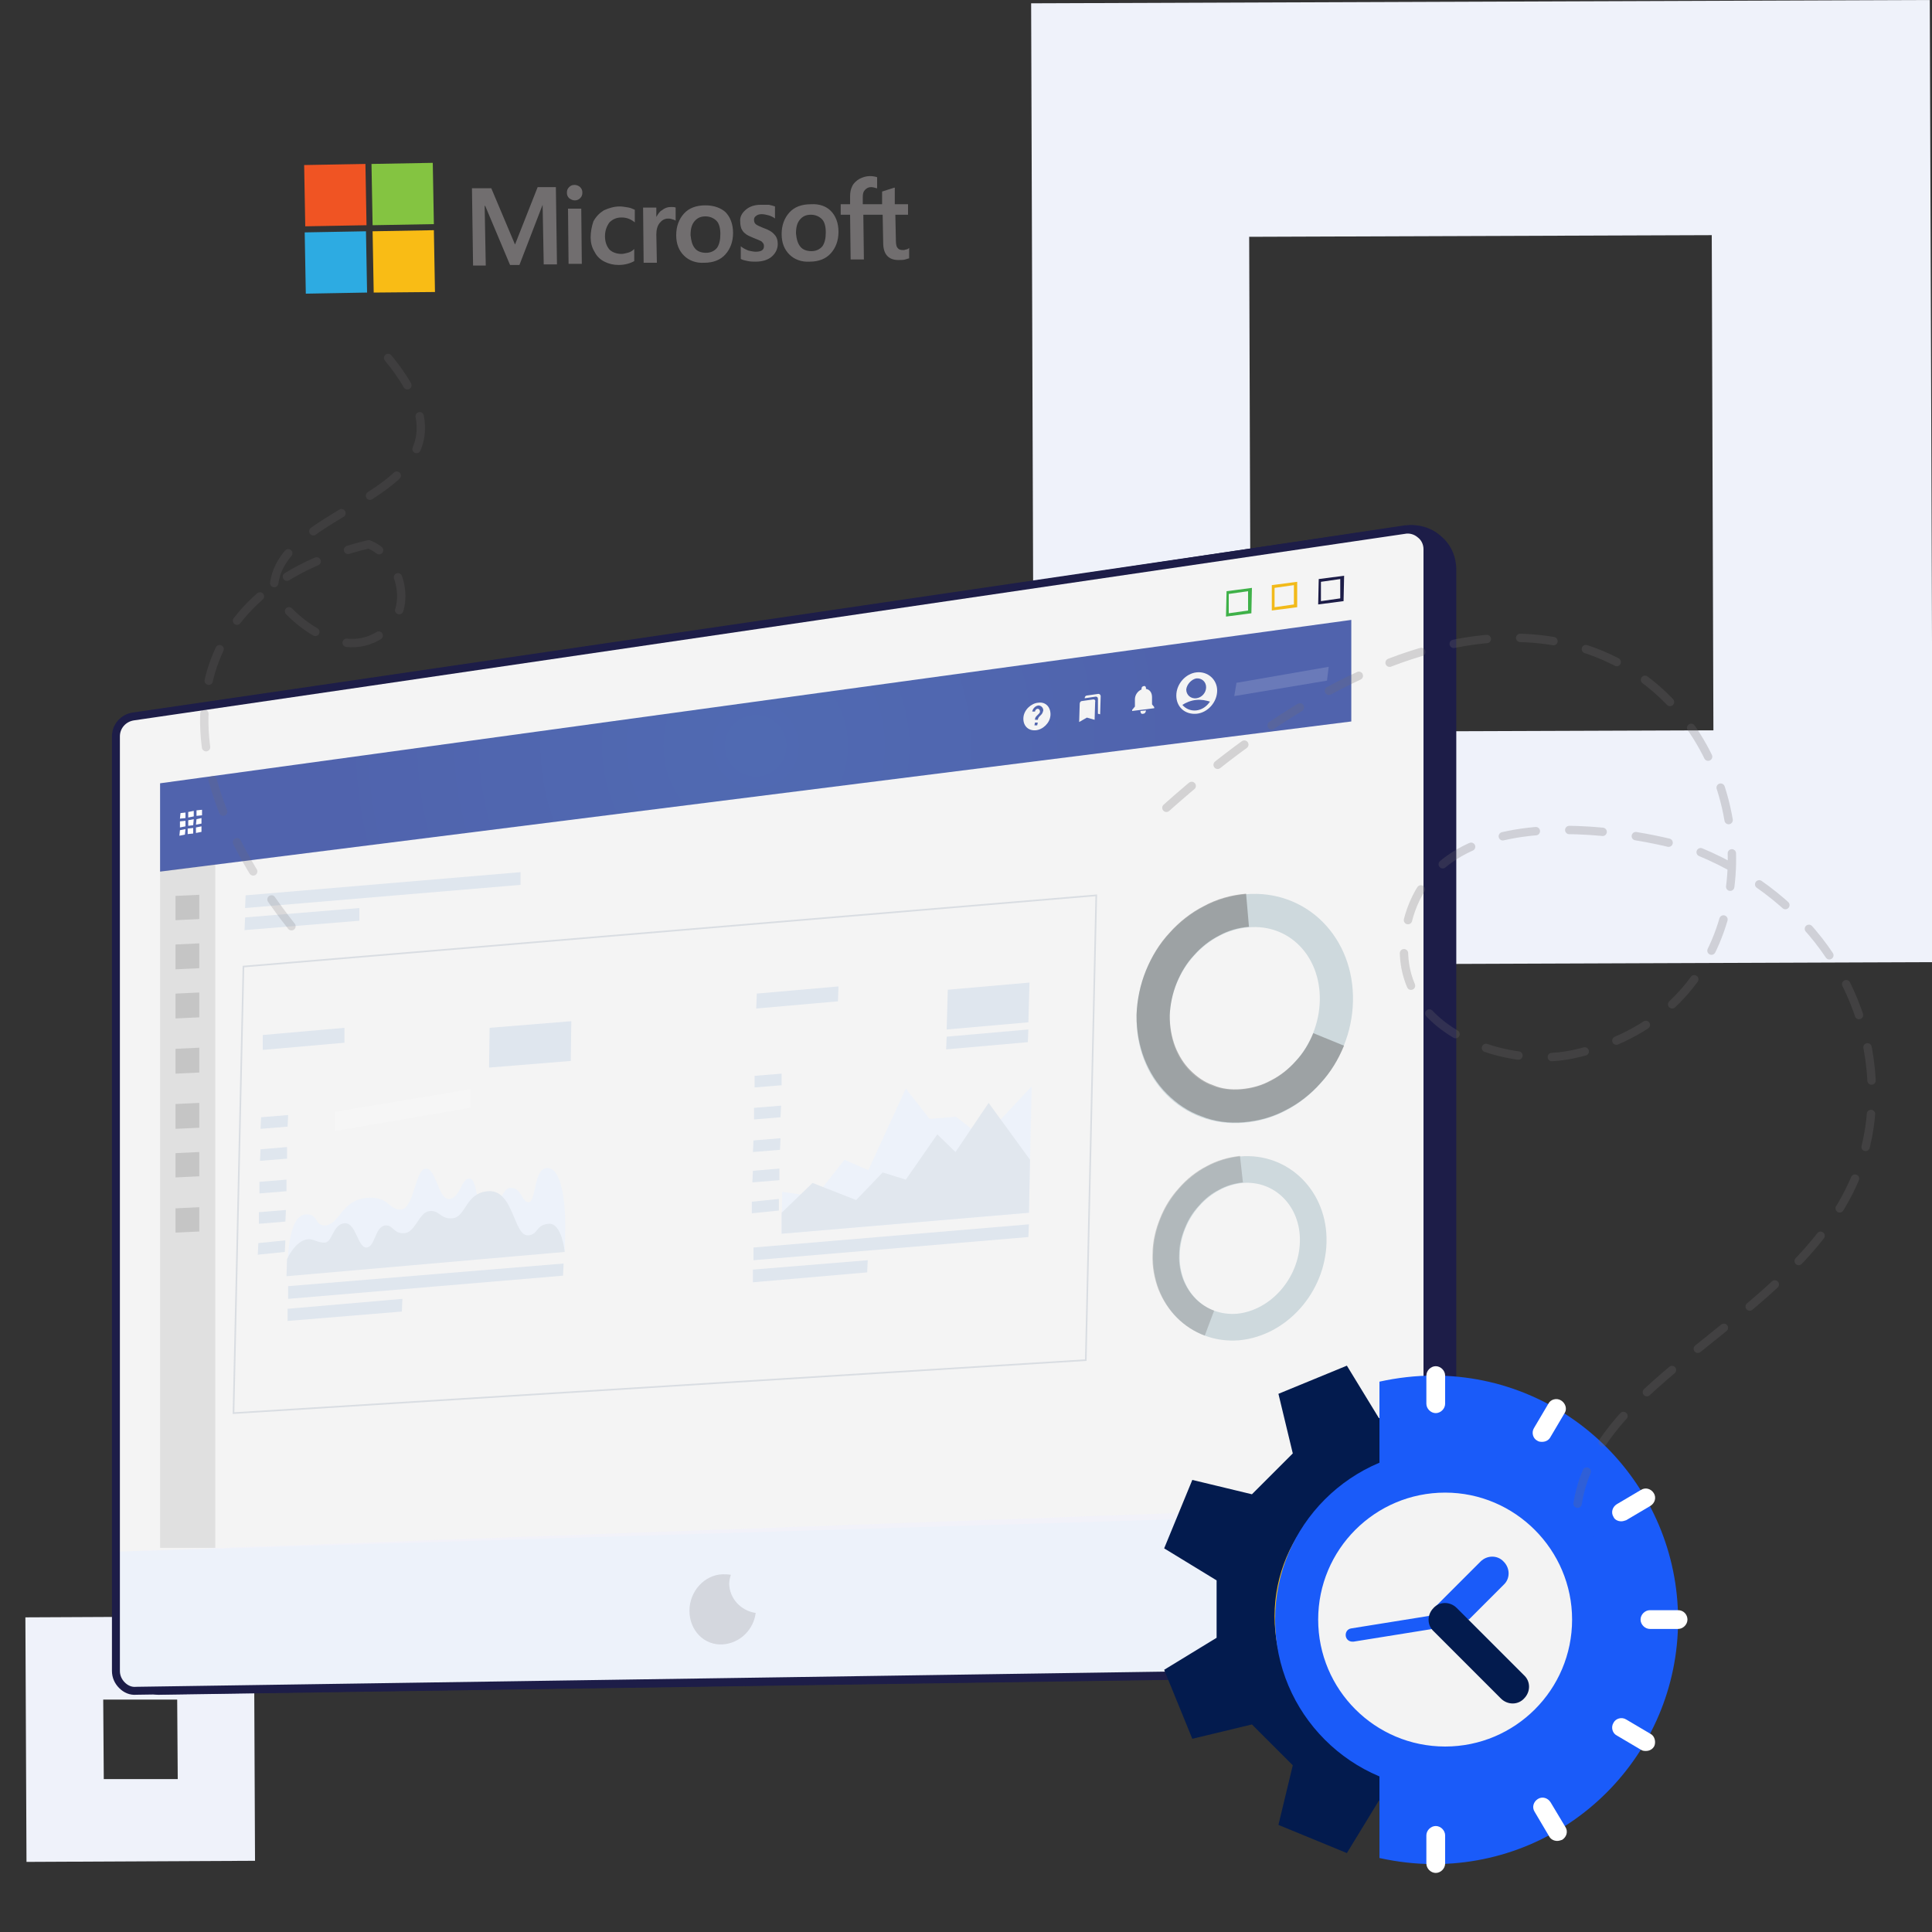 <?xml version="1.0" encoding="utf-8"?>
<!-- Generator: Adobe Illustrator 16.0.0, SVG Export Plug-In . SVG Version: 6.00 Build 0)  -->
<!DOCTYPE svg PUBLIC "-//W3C//DTD SVG 1.1//EN" "http://www.w3.org/Graphics/SVG/1.1/DTD/svg11.dtd">
<svg version="1.1" id="Layer_1" xmlns="http://www.w3.org/2000/svg" xmlns:xlink="http://www.w3.org/1999/xlink" x="0px" y="0px"
	 width="350px" height="350px" viewBox="0 0 350 350" enable-background="new 0 0 350 350" xml:space="preserve">
<rect x="0" y="0" width="350" height="350" fill="#333333" stroke="none"/>
<g>
	<path fill="#EFF2FA" d="M187.4,174.9l162.8-0.6L349.6,0L186.8,0.6L187.4,174.9L187.4,174.9z M310.1,42.6l0.3,89.7l-83.8,0.3
		l-0.3-89.7L310.1,42.6L310.1,42.6z"/>
</g>
<g>
	<path fill="#EFF2FA" d="M4.8,337.3l41.4-0.2L46,292.8L4.6,293L4.8,337.3L4.8,337.3z M32.1,307.9L32.2,322.3H18.8L18.7,307.9H32.1
		L32.1,307.9z"/>
</g>
<g>
	<g>
		<g id="Payroll-That-Runs-Itself">
			<g>
				
					<path fill="#1D1D48" stroke="#1D1D48" stroke-width="1.44" stroke-linecap="round" stroke-linejoin="round" stroke-miterlimit="1.5" d="
					M28.5,129.8c-1.8,0.3-3.101,1.8-3.101,3.6c0,21.4,0,146.2,0,169.3c0,1,0.4,1.899,1.101,2.6s1.6,1.101,2.6,1
					c26.601-0.399,188-2.8,226-3.3c4.4-0.1,8-3.6,8-8.1c0-32.801,0-157.7,0-191.7c0-2.2-0.899-4.2-2.6-5.6c-1.601-1.4-3.8-2-6-1.7
					C215.2,101.8,53,126.1,28.5,129.8z"/>
				<path fill="#F4F4F4" d="M24.1,129.8c-1.8,0.3-3.1,1.8-3.1,3.6c0,21.4,0,146.2,0,169.3c0,1,0.399,1.899,1.1,2.6
					s1.601,1.101,2.601,1c27.8-0.399,203-3,230.3-3.399c2,0,3.6-1.601,3.6-3.601c0-25,0-172.8,0-199.8c0-1.1-0.5-2.1-1.3-2.7
					c-0.8-0.7-1.9-1-2.9-0.8C225.1,100.3,49.7,126.1,24.1,129.8L24.1,129.8z"/>
				<g>
					<g>
						<defs>
							<path id="SVGID_1_" d="M24.1,129.8c-1.8,0.3-3.1,1.8-3.1,3.6c0,21.4,0,146.2,0,169.3c0,1,0.399,1.899,1.1,2.6
								s1.601,1.101,2.601,1c27.8-0.399,203-3,230.3-3.399c2,0,3.6-1.601,3.6-3.601c0-25,0-172.8,0-199.8c0-1.1-0.5-2.1-1.3-2.7
								c-0.8-0.7-1.9-1-2.9-0.8C225.1,100.3,49.7,126.1,24.1,129.8L24.1,129.8z"/>
						</defs>
						<clipPath id="SVGID_2_">
							<use xlink:href="#SVGID_1_"  overflow="visible"/>
						</clipPath>
						<g clip-path="url(#SVGID_2_)">
							<g>
								<path fill="#EDF2FA" d="M21,281.1V306.4l237.6-3.5V273L21,281.1z"/>
								<path fill="#F2F2F9" d="M258.7,272.3h0.1h0.1L259,272.4l0.1,0.1l0.101,0.1l0.1,0.101v0.1v0.101v0.1v29.9v0.1v0.1l-0.1,0.101
									l-0.101,0.1L259,303.4l-0.101,0.1l-0.1,0.1h-0.1H258.6l-15.1,0.201L215,304.2l-28.2,0.399l-26.5,0.4l-23.5,0.3l-19.2,0.3
									l-15.399,0.2L84.6,306l-37.3,0.4L21,306.7H20.9h-0.1l0,0l0,0l0,0l0,0l0,0l0,0l0,0V306.6v-0.1l0.1-24.6V281.1l0,0l0,0l0,0
									l0,0l0,0l0,0l0,0l0,0l0,0H22l78.2-2.899l68.899-2.5l33-1.2l28.601-1l21.699-0.7l6.101-0.2L258.7,272.3L258.7,272.3z
									 M21.2,281.8h0.1v24.3l0,0l26.9-0.5l37-0.699L102.6,304.6l15.2-0.3l19-0.3l23.2-0.4l26.2-0.399l27.8-0.4l28.2-0.399
									l15.6-0.2v-28.4L251,274l-21.601,0.7L201,275.6l-32.7,1L99.8,278.7L22,281.1h-0.9L21.2,281.8z"/>
							</g>
						</g>
					</g>
				</g>
				
					<path fill="none" stroke="#1D1D48" stroke-width="1.44" stroke-linecap="round" stroke-linejoin="round" stroke-miterlimit="1.5" d="
					M24.1,129.8c-1.8,0.3-3.1,1.8-3.1,3.6c0,21.4,0,146.2,0,169.3c0,1,0.399,1.899,1.1,2.6s1.601,1.101,2.601,1
					c27.8-0.399,203-3,230.3-3.399c2,0,3.6-1.601,3.6-3.601c0-25,0-172.8,0-199.8c0-1.1-0.5-2.1-1.3-2.7c-0.8-0.7-1.9-1-2.9-0.8
					C225.1,100.3,49.7,126.1,24.1,129.8L24.1,129.8z"/>
			</g>
			
				<radialGradient id="SVGID_3_" cx="284.5" cy="-55.06" r="77.982" gradientTransform="matrix(1 0 0 -1 -147.6 80.04)" gradientUnits="userSpaceOnUse">
				<stop  offset="0" style="stop-color:#506AB2"/>
				<stop  offset="1" style="stop-color:#5063AD"/>
			</radialGradient>
			<path fill="url(#SVGID_3_)" d="M244.8,112.3v18.4L29,157.9v-16L244.8,112.3z"/>
			<path opacity="0.2" fill="#6E6D6E" enable-background="new    " d="M136.9,292.2c-0.399,3.1-2.899,5.5-6,5.7
				c-3.3,0.199-6-2.5-6-6.101c0-3.5,2.7-6.5,6-6.6c0.5,0,1.101,0,1.5,0.1c-0.199,0.601-0.3,1.101-0.3,1.7
				C132.2,289.6,134.2,291.8,136.9,292.2L136.9,292.2z"/>
			<g>
				<g>
					<g>
						<polygon fill="#FFFFFF" points="34.1,148.6 35.1,148.4 35,149.5 34.1,149.6 						"/>
						<polygon fill="#FFFFFF" points="32.7,147.3 33.6,147.2 33.6,148.2 32.6,148.3 						"/>
						<polygon fill="#FFFFFF" points="34,150.1 35,150 35,151 34,151.1 						"/>
						<polygon fill="#FFFFFF" points="32.6,148.8 33.6,148.7 33.6,149.7 32.6,149.9 						"/>
						<polygon fill="#FFFFFF" points="32.6,150.4 33.6,150.2 33.5,151.2 32.5,151.4 						"/>
						<polygon fill="#FFFFFF" points="35.6,146.8 36.6,146.7 36.6,147.7 35.6,147.8 						"/>
						<polygon fill="#FFFFFF" points="34.1,147.1 35.1,146.9 35.1,147.9 34.1,148.1 						"/>
						<polygon fill="#FFFFFF" points="35.6,148.4 36.5,148.2 36.5,149.2 35.5,149.4 						"/>
						<polygon fill="#FFFFFF" points="35.5,149.9 36.5,149.7 36.5,150.7 35.5,150.9 						"/>
					</g>
				</g>
			</g>
		</g>
		<polygon opacity="0.15" fill="#6E6D6E" enable-background="new    " points="39,280.4 29,280.4 29,157.8 39,156.6 		"/>
		<path fill="#3FB149" d="M226.7,111.1l-4.601,0.6l0.101-4.6l4.6-0.6L226.7,111.1z M222.6,111.1l3.5-0.5v-3.5l-3.5,0.5V111.1z"/>
		<path fill="#F2BA1A" d="M235,110l-4.601,0.6V106l4.601-0.6V110z M230.9,110l3.5-0.5V106l-3.5,0.5V110z"/>
		<path fill="#1D1D48" d="M243.4,108.9l-4.6,0.6l0.1-4.6l4.601-0.6L243.4,108.9z M239.3,108.9l3.5-0.5v-3.5l-3.5,0.5V108.9z"/>
		<g>
			<g>
				<path fill="#F4F4F4" d="M216.8,121.8c-2,0.2-3.7,2.1-3.7,4.2s1.601,3.5,3.7,3.3c2-0.2,3.7-2.1,3.7-4.2
					C220.5,123.1,218.8,121.6,216.8,121.8z M216.7,122.9c1-0.1,1.8,0.6,1.8,1.6s-0.8,1.9-1.8,2s-1.801-0.6-1.801-1.6
					C215,124,215.8,123.1,216.7,122.9z M216.7,128.7c-1,0.1-1.9-0.3-2.5-1c0.6-0.4,1.5-0.8,2.5-0.9c1-0.1,1.8,0.1,2.5,0.3
					C218.6,128,217.7,128.6,216.7,128.7z"/>
			</g>
		</g>
		<path fill="#F4F4F4" d="M207.1,129.3c0.3,0,0.5-0.3,0.5-0.6l-1,0.1C206.6,129.2,206.8,129.4,207.1,129.3z M208.7,127.6v-1.3
			c0-0.8-0.4-1.4-1.101-1.5v-0.2c0-0.2-0.2-0.4-0.399-0.3c-0.2,0-0.4,0.2-0.4,0.4v0.2c-0.7,0.3-1.2,1-1.2,1.8v1.3l-0.5,0.6v0.2
			l4-0.5v-0.2L208.7,127.6z"/>
		<path fill="#F4F4F4" d="M198.9,129.3l0.4,0.1l0.1-3.3c0-0.2-0.199-0.4-0.399-0.4L196.9,126c-0.199,0-0.399,0.2-0.399,0.5l2-0.3
			c0.2,0,0.399,0.1,0.399,0.4V129.3L198.9,129.3z M198.1,126.7L196,127c-0.2,0-0.4,0.2-0.4,0.5l-0.1,3.3l1.399-0.8l1.4,0.4l0.1-3.3
			C198.5,126.9,198.3,126.7,198.1,126.7z"/>
		<path fill="#F4F4F4" d="M188.1,127.3c-1.3,0.1-2.6,1.3-2.7,2.7c-0.1,1.4,0.801,2.4,2.2,2.3c1.3-0.1,2.601-1.3,2.7-2.7
			S189.5,127.1,188.1,127.3z M187.9,131.4h-0.5l0.101-0.5h0.5L187.9,131.4z M188.6,129.5l-0.2,0.2c-0.199,0.2-0.3,0.3-0.399,0.7
			h-0.5v-0.1c0-0.3,0.2-0.5,0.399-0.7l0.301-0.3c0.1-0.1,0.199-0.2,0.199-0.4c0-0.3-0.199-0.5-0.399-0.5c-0.3,0-0.5,0.3-0.5,0.5H187
			c0.1-0.5,0.5-1,1.1-1.1c0.5,0,0.9,0.4,0.9,0.9C188.9,129.1,188.8,129.3,188.6,129.5z"/>
		<polygon opacity="0.2" fill="#5A5A5A" enable-background="new    " points="36.1,166.5 31.8,166.7 31.8,162.3 36.1,162.1 		"/>
		<polygon opacity="0.2" fill="#5A5A5A" enable-background="new    " points="36.1,175.4 31.8,175.6 31.8,171.1 36.1,170.9 		"/>
		<polygon opacity="0.2" fill="#5A5A5A" enable-background="new    " points="36.1,184.3 31.8,184.5 31.8,180 36.1,179.8 		"/>
		<polygon opacity="0.2" fill="#5A5A5A" enable-background="new    " points="36.1,194.3 31.8,194.5 31.8,190 36.1,189.8 		"/>
		<polygon opacity="0.2" fill="#5A5A5A" enable-background="new    " points="36.1,204.3 31.8,204.5 31.8,200 36.1,199.8 		"/>
		<polygon opacity="0.2" fill="#5A5A5A" enable-background="new    " points="36.1,213.1 31.8,213.3 31.8,208.9 36.1,208.7 		"/>
		<polygon opacity="0.2" fill="#5A5A5A" enable-background="new    " points="36.1,223.1 31.8,223.3 31.8,218.9 36.1,218.7 		"/>
		<polygon opacity="0.15" fill="#FFFFFF" enable-background="new    " points="240.7,120.8 224,123.7 223.6,126.1 240.4,123.3 		"/>
	</g>
	<polygon opacity="0.15" fill="#FFFFFF" enable-background="new    " points="85.2,197.3 60.7,201.4 60.7,204.9 85.2,200.7 	"/>
</g>
<g>
	<g>
		<g>
			<path fill="#EDF2FA" d="M52.1,231c0,0-0.399-10.6,3.2-11c2.4-0.2,1.7,2.1,3.6,2c2.7-0.2,2.9-4.6,7.601-5
				c4.1-0.3,3.899,2.3,6.2,2.1C75,218.9,75.2,211.9,77.1,211.7c1.9-0.2,2.3,5.7,4.3,5.5S83.5,213.6,85,213.5
				c1.899-0.2,1.5,9.5,3.1,9.4c1.601-0.101,2.101-7.5,4.3-7.7c2.101-0.2,2.101,2.7,3.4,2.6c1.3-0.1,0.9-6,3.2-6.2
				c3.7-0.3,3.399,11.101,3.399,11.101l-0.1,4L52.1,231z"/>
			<path fill="#E1E7EE" d="M102.3,226.8c0,0-0.5-5.3-2.9-5.1c-2.399,0.2-1.8,1.899-3.699,2.1c-2.7,0.2-2.601-8.399-7.301-8
				c-4.1,0.3-4,4.7-6.399,4.9c-2.3,0.2-2.3-1.5-4.2-1.3c-1.9,0.199-2.5,3.8-4.5,4c-2,0.199-2-1.5-3.5-1.4c-1.9,0.2-1.8,3.9-3.4,4
				c-1.6,0.1-1.899-4.6-4-4.4c-2.1,0.2-2.199,3.4-3.5,3.5c-1.3,0.101-2.1-0.699-3.1-0.6c-2.3,0.2-3.8,3.6-3.8,3.6L51.9,231.2
				L102.3,226.8z"/>
		</g>
		<polygon fill="none" stroke="#D9DDE2" stroke-width="0.295" stroke-miterlimit="10" points="196.7,246.4 42.3,256 44.1,175.1 
			198.6,162.2 		"/>
		<g>
			<polygon fill="#EDF2FA" points="186.9,196.8 178.1,206.2 173.2,202.3 168.4,202.7 164.1,197.2 157.3,212 153,210.1 147.7,216.8 
				141.7,215.9 141.6,223.5 186.4,219.7 			"/>
			<polygon fill="#E1E7EE" points="141.6,219.7 147.2,214.3 155.1,217.4 159.9,212.4 164.1,213.7 169.8,205.5 173.1,208.7 
				179.1,199.8 186.6,210.1 186.4,219.7 141.6,223.5 			"/>
		</g>
		<g>
			<polygon fill="#DFE6EE" points="186.3,185.2 171.5,186.5 171.7,179.3 186.5,178 			"/>
			<polygon fill="#DFE6EE" points="103.4,192.2 88.6,193.4 88.7,186.2 103.5,185 			"/>
			<polygon fill="#DFE6EE" points="186.2,188.8 171.4,190.1 171.5,187.8 186.3,186.5 			"/>
		</g>
		<g>
			<polygon fill="#DFE6EE" points="186.3,224.1 136.5,228.3 136.5,226 186.4,221.8 			"/>
			<polygon fill="#DFE6EE" points="157.1,230.5 136.4,232.3 136.4,230 157.2,228.3 			"/>
		</g>
		<g>
			<polygon fill="#DFE6EE" points="102,231.1 52.2,235.3 52.2,233 102.1,228.9 			"/>
			<polygon fill="#DFE6EE" points="72.8,237.6 52.1,239.3 52.1,237.1 72.9,235.3 			"/>
		</g>
		<g>
			<polygon fill="#DFE6EE" points="94.3,160.3 44.4,164.5 44.5,162.2 94.3,158 			"/>
			<polygon fill="#DFE6EE" points="65.1,166.8 44.3,168.5 44.4,166.2 65.1,164.5 			"/>
		</g>
		<g>
			<polygon fill="#DFE6EE" points="151.8,181.4 137,182.7 137.1,180 151.9,178.7 			"/>
			<g>
				<polygon fill="#DFE6EE" points="141.3,208.3 136.4,208.7 136.5,206.6 141.4,206.2 				"/>
				<polygon fill="#DFE6EE" points="141.2,213.8 136.3,214.2 136.4,212.1 141.2,211.7 				"/>
				<polygon fill="#DFE6EE" points="141.1,219.3 136.2,219.8 136.2,217.7 141.1,217.2 				"/>
				<polygon fill="#DFE6EE" points="141.6,196.6 136.7,197 136.7,194.9 141.6,194.5 				"/>
				<polygon fill="#DFE6EE" points="141.4,202.4 136.6,202.8 136.6,200.7 141.5,200.3 				"/>
			</g>
		</g>
		<g>
			<polygon fill="#DFE6EE" points="62.4,188.9 47.6,190.2 47.6,187.5 62.4,186.2 			"/>
			<g>
				<polygon fill="#DFE6EE" points="51.9,215.8 47,216.2 47,214.1 51.9,213.7 				"/>
				<polygon fill="#DFE6EE" points="51.7,221.3 46.9,221.7 46.9,219.6 51.8,219.2 				"/>
				<polygon fill="#DFE6EE" points="51.6,226.8 46.7,227.3 46.8,225.2 51.7,224.7 				"/>
				<polygon fill="#DFE6EE" points="52.1,204.1 47.2,204.5 47.3,202.4 52.2,202 				"/>
				<polygon fill="#DFE6EE" points="52,209.9 47.1,210.3 47.2,208.2 52,207.8 				"/>
			</g>
		</g>
	</g>
	<g>
		<g>
			<path fill="none" stroke="#CED9DD" stroke-width="6.012" stroke-miterlimit="10" d="M242.1,181.3c-0.2,9.8-7.8,18.4-17,19.101
				c-9.2,0.8-16.399-6.5-16.2-16.301c0.2-9.8,7.801-18.3,17-19.1C235.1,164.2,242.3,171.5,242.1,181.3z"/>
			<path opacity="0.5" fill="none" stroke="#6D6D6D" stroke-width="6.012" stroke-miterlimit="10" enable-background="new    " d="
				M240.7,188.3c-0.9,2.2-2.101,4.2-3.7,5.9c-1.5,1.7-3.4,3.2-5.4,4.2c-2,1.1-4.2,1.699-6.5,1.899s-4.5-0.1-6.399-0.899
				c-2-0.7-3.7-1.9-5.2-3.4s-2.601-3.3-3.4-5.3c-0.8-2.101-1.2-4.3-1.2-6.8c0.101-2.4,0.601-4.801,1.5-7c0.9-2.2,2.101-4.2,3.7-5.9
				c1.5-1.7,3.4-3.2,5.4-4.2c2-1.1,4.2-1.7,6.5-1.9"/>
		</g>
	</g>
	<g>
		<g>
			<path fill="none" stroke="#CED9DD" stroke-width="4.827" stroke-miterlimit="10" d="M237.9,225c-0.199,7.9-6.3,14.7-13.6,15.4
				c-7.4,0.6-13.2-5.301-13-13.101c0.2-7.899,6.3-14.7,13.6-15.399C232.2,211.3,238.1,217.2,237.9,225z"/>
			<path opacity="0.3" fill="none" stroke="#6D6D6D" stroke-width="4.827" stroke-miterlimit="10" enable-background="new    " d="
				M219.1,239.7c-1.6-0.601-3-1.5-4.2-2.7c-1.199-1.2-2.1-2.6-2.8-4.3c-0.6-1.601-1-3.5-0.899-5.5c0-2,0.5-3.9,1.199-5.601
				c0.7-1.8,1.7-3.399,3-4.8c1.2-1.399,2.7-2.6,4.301-3.399c1.6-0.9,3.399-1.4,5.199-1.601"/>
		</g>
	</g>
</g>
<g>
	<path fill="#716E6F" d="M164.5,38.9V37h-2.4v-3H162l-2.2,0.7l0,0V37h-3.5v-1.3c0-0.6,0.1-1,0.4-1.3c0.3-0.3,0.6-0.5,1.1-0.5
		c0.3,0,0.7,0.1,1,0.2h0.1v-2l0,0c-0.3-0.1-0.8-0.2-1.3-0.2c-0.7,0-1.3,0.2-1.899,0.5c-0.5,0.3-1,0.7-1.301,1.3
		c-0.3,0.6-0.399,1.2-0.399,1.9V37h-1.7v1.9h1.7l0.1,8.1h2.4l-0.101-8.1h3.5L160,44c0,2.1,1,3.2,3,3.1c0.3,0,0.7,0,1-0.1
		c0.399-0.1,0.6-0.2,0.7-0.2l0,0v-1.9L164.6,45c-0.1,0.1-0.3,0.2-0.5,0.2c-0.2,0.1-0.3,0.1-0.5,0.1c-0.5,0-0.8-0.1-1-0.4
		c-0.2-0.2-0.3-0.7-0.3-1.3l-0.1-4.7H164.5L164.5,38.9z M147,45.5c-0.9,0-1.601-0.3-2-0.8c-0.5-0.6-0.7-1.4-0.8-2.4
		c0-1.1,0.199-1.9,0.699-2.5c0.5-0.6,1.101-0.9,2-0.9c0.801,0,1.5,0.3,2,0.8s0.7,1.4,0.7,2.4c0,1.1-0.2,1.9-0.6,2.5
		C148.5,45.2,147.8,45.5,147,45.5 M146.9,37c-1.699,0-3,0.5-3.899,1.5c-0.9,1-1.4,2.3-1.4,3.9s0.5,2.8,1.4,3.7
		c0.899,0.9,2.2,1.4,3.7,1.3c1.6,0,2.899-0.5,3.8-1.5c0.899-1,1.399-2.3,1.399-3.9s-0.5-2.9-1.399-3.8
		C149.7,37.4,148.5,36.9,146.9,37 M137.8,37.1c-1.1,0-2,0.3-2.7,0.9s-1.1,1.3-1,2.2c0,0.5,0.101,0.9,0.2,1.2
		c0.2,0.4,0.4,0.7,0.7,0.9c0.3,0.3,0.8,0.5,1.5,0.8c0.5,0.2,1,0.4,1.2,0.5c0.3,0.1,0.399,0.3,0.5,0.4c0.1,0.1,0.199,0.3,0.199,0.6
		c0,0.7-0.5,1-1.5,1c-0.399,0-0.8-0.1-1.3-0.2c-0.5-0.2-0.899-0.4-1.3-0.7l-0.1-0.1v2.3l0,0c0.3,0.2,0.8,0.3,1.3,0.4
		c0.5,0.1,1,0.1,1.399,0.1c1.2,0,2.2-0.3,2.9-0.9s1.1-1.4,1.1-2.3c0-0.7-0.199-1.3-0.6-1.7c-0.4-0.5-1.1-0.9-2-1.2
		c-0.7-0.3-1.2-0.5-1.4-0.7c-0.199-0.2-0.3-0.4-0.3-0.8c0-0.3,0.101-0.5,0.4-0.7c0.2-0.2,0.6-0.3,1-0.3c0.399,0,0.8,0.1,1.2,0.2
		c0.399,0.1,0.8,0.3,1.1,0.5l0.1,0.1v-2.2l0,0c-0.3-0.1-0.6-0.2-1.1-0.3C138.5,37.1,138.1,37.1,137.8,37.1 M127.9,45.8
		c-0.899,0-1.6-0.3-2-0.8c-0.5-0.6-0.699-1.4-0.8-2.4c0-1.1,0.2-1.9,0.7-2.5s1.1-0.9,2-0.9c0.8,0,1.5,0.3,2,0.8s0.7,1.4,0.7,2.4
		c0,1.1-0.2,1.9-0.601,2.5C129.4,45.5,128.7,45.8,127.9,45.8 M127.8,37.2c-1.7,0-3,0.5-3.9,1.5c-0.899,1-1.399,2.3-1.399,3.9
		s0.5,2.8,1.399,3.7c0.9,0.9,2.2,1.4,3.7,1.3c1.601,0,2.9-0.5,3.8-1.5c0.9-1,1.4-2.3,1.4-3.9c0-1.6-0.5-2.9-1.4-3.8
		C130.6,37.7,129.4,37.2,127.8,37.2 M118.9,39.3v-1.7H116.5l0.1,10h2.4l-0.101-5.1c0-0.9,0.2-1.6,0.601-2.1
		c0.399-0.5,0.899-0.8,1.5-0.8c0.2,0,0.5,0,0.7,0.1c0.3,0.1,0.399,0.1,0.6,0.2l0.1,0.1v-2.4l0,0c-0.199-0.1-0.5-0.1-0.899-0.1
		c-0.601,0-1.101,0.2-1.601,0.6C119.5,38.3,119.2,38.8,118.9,39.3L118.9,39.3L118.9,39.3z M112.3,37.4c-1.1,0-2,0.3-2.9,0.7
		c-0.8,0.5-1.399,1.1-1.899,2C107.2,41,107,42,107,43c0,0.9,0.2,1.8,0.7,2.6c0.399,0.8,1,1.4,1.8,1.8s1.6,0.6,2.6,0.6
		c1.101,0,2.101-0.3,2.8-0.7l0,0v-2.2l-0.1,0.1c-0.3,0.3-0.7,0.5-1.1,0.6c-0.4,0.1-0.801,0.2-1.101,0.2c-0.899,0-1.7-0.3-2.2-0.8
		c-0.5-0.6-0.8-1.4-0.8-2.4s0.3-1.8,0.8-2.5c0.601-0.6,1.301-0.9,2.2-0.9c0.8,0,1.5,0.2,2.3,0.8L115,40.3V38l0,0
		c-0.3-0.1-0.601-0.3-1.101-0.4C113.2,37.5,112.8,37.4,112.3,37.4 M105.3,37.8h-2.4l0.101,10h2.399L105.3,37.8L105.3,37.8z
		 M104.1,33.5c-0.399,0-0.7,0.1-1,0.4c-0.3,0.3-0.399,0.6-0.399,1s0.1,0.7,0.399,1c0.3,0.2,0.601,0.4,1,0.4c0.4,0,0.7-0.1,1-0.4
		c0.3-0.3,0.4-0.6,0.4-1s-0.101-0.7-0.4-1C104.9,33.7,104.5,33.5,104.1,33.5 M98.3,37.1l0.2,10.8h2.399l-0.199-14H97.4l-4.1,10.4
		L89,34.1h-3.5l0.2,14H88l-0.2-10.8h0.1L92.4,48h1.7L98.3,37.1L98.3,37.1L98.3,37.1z"/>
	<path fill="#F05423" d="M66.4,40.8L55.3,41l-0.2-11.1L66.2,29.7L66.4,40.8z"/>
	<path fill="#84C441" d="M78.6,40.6l-11.1,0.2l-0.2-11.1l11.1-0.2L78.6,40.6L78.6,40.6z"/>
	<path fill="#2DABE2" d="M66.5,53L55.4,53.2L55.2,42.1l11.1-0.2L66.5,53z"/>
	<path fill="#F9BC15" d="M78.8,52.9L67.7,53l-0.2-11.1l11.1-0.2L78.8,52.9L78.8,52.9z"/>
</g>
<path opacity="0.2" fill="none" stroke="#6E6D6E" stroke-width="1.515" stroke-linecap="round" stroke-linejoin="round" stroke-miterlimit="1.5" stroke-dasharray="6.06,6.06" enable-background="new    " d="
	M52.8,167.8c-25.8-32.7-19.2-61.3,14-69.2c5.4,2.1,8.5,11.2,3,15.7c-8.1,6.6-18.4-3.4-20.2-7.2C49.2,89.8,94.3,90.6,68,62.2"/>
<g>
	<g>
		<g>
			<g>
				<path fill="#031B4E" d="M256.7,315c-0.601,0-1.101,0.1-1.7,0.1c-13,0-23.5-10.5-23.5-23.5s10.5-23.5,23.5-23.5
					c0.6,0,1.1,0,1.7,0.101v-11.3h-6.9l-5.8-9.5l-12.4,5.1l2.601,10.8l-7.4,7.4L216,268.1l-5.101,12.4l9.5,5.8v10.4l-9.5,5.8
					L216,315l10.8-2.6l7.4,7.399l-2.601,10.8L244,335.7l5.8-9.5h6.9V315L256.7,315z"/>
			</g>
		</g>
		<path fill="#1A5BF9" d="M259.8,249.2c-3.4,0-6.7,0.399-9.9,1.1v10.8v3.4v8.5v3.4v8.5v3.399v8.5v3.4v8.5v3.399v8.601v3.399v12.5
			c3.2,0.7,6.5,1.101,9.9,1.101c24.4,0,44.2-19.8,44.2-44.2S284.2,249.2,259.8,249.2z"/>
		<circle fill="#F0BA1B" cx="258.4" cy="292.8" r="27.5"/>
		<circle fill="#1C1E47" cx="262.1" cy="292.8" r="28.8"/>
		<g>
			<path fill="#FFFFFF" d="M260.1,247.5c-0.899,0-1.7,0.8-1.7,1.7v5.1c0,0.9,0.801,1.7,1.7,1.7c0.9,0,1.7-0.8,1.7-1.7v-5.1
				C261.8,248.3,261,247.5,260.1,247.5z"/>
			<path fill="#FFFFFF" d="M260.1,330.8c-0.899,0-1.7,0.8-1.7,1.7v5.1c0,0.9,0.801,1.7,1.7,1.7c0.9,0,1.7-0.8,1.7-1.7v-5.1
				C261.8,331.6,261,330.8,260.1,330.8z"/>
			<path fill="#FFFFFF" d="M304,291.7H298.9c-0.899,0-1.699,0.8-1.699,1.7c0,0.899,0.799,1.699,1.699,1.699H304
				c0.899,0,1.699-0.8,1.699-1.699C305.699,292.5,305,291.7,304,291.7z"/>
			<path fill="#FFFFFF" d="M282.8,253.7c-0.8-0.5-1.9-0.2-2.3,0.6l-2.601,4.4c-0.5,0.8-0.199,1.899,0.601,2.3
				c0.3,0.2,0.6,0.2,0.899,0.2c0.601,0,1.2-0.3,1.5-0.9l2.601-4.399C283.9,255.2,283.6,254.2,282.8,253.7z"/>
			<path fill="#FFFFFF" d="M299,314.1l-4.4-2.6c-0.8-0.5-1.899-0.2-2.3,0.6c-0.5,0.801-0.2,1.9,0.6,2.301l4.4,2.6
				c0.3,0.2,0.6,0.2,0.899,0.2c0.601,0,1.2-0.3,1.5-0.9C300,315.6,299.8,314.5,299,314.1z"/>
			<path fill="#FFFFFF" d="M280.9,326.5c-0.5-0.8-1.5-1.1-2.3-0.6s-1.1,1.5-0.6,2.3l2.6,4.399c0.3,0.601,0.9,0.9,1.5,0.9
				c0.3,0,0.601-0.1,0.9-0.2c0.8-0.5,1.1-1.5,0.6-2.3L280.9,326.5z"/>
			<path fill="#FFFFFF" d="M293.7,275.6c0.3,0,0.6-0.1,0.899-0.199l4.4-2.601c0.8-0.5,1.1-1.5,0.6-2.3s-1.5-1.1-2.3-0.6l-4.4,2.6
				c-0.8,0.5-1.1,1.5-0.6,2.3C292.5,275.3,293.1,275.6,293.7,275.6z"/>
		</g>
		<g>
			<circle fill="#1A5BF9" cx="261.8" cy="293.4" r="30.8"/>
			<circle fill="#F3F3F3" cx="261.8" cy="293.4" r="24.2"/>
			<path fill="#1A5BF9" d="M261.8,318.8c-14,0-25.4-11.399-25.4-25.399s11.4-25.4,25.4-25.4s25.4,11.4,25.4,25.4
				S275.8,318.8,261.8,318.8z M261.8,270.4c-12.7,0-23,10.3-23,23c0,12.699,10.3,23,23,23s23-10.301,23-23
				C284.8,280.8,274.5,270.4,261.8,270.4z"/>
			<path fill="#1A5BF9" d="M245,297.4c-0.601,0-1.101-0.4-1.2-1c-0.1-0.7,0.3-1.301,1-1.4l16.8-2.7c0.7-0.1,1.3,0.3,1.4,1
				c0.1,0.7-0.3,1.3-1,1.4l-16.8,2.7C245.1,297.4,245,297.4,245,297.4z"/>
			<path fill="#1A5BF9" d="M259.7,291.4l0.399-0.4l8.101-8.1c1.199-1.2,3.1-1.2,4.199,0l0,0c1.2,1.199,1.2,3.1,0,4.199l-6.3,6.301"
				/>
			<path fill="#031B4E" d="M276.1,307.7L276.1,307.7c1.2-1.2,1.2-3.101,0-4.2l-12.2-12.2c-1.199-1.2-3.1-1.2-4.199,0l0,0
				c-1.2,1.2-1.2,3.101,0,4.2l12.199,12.2C273.1,308.9,275,308.9,276.1,307.7z"/>
		</g>
	</g>
</g>
<g opacity="0.5">
	
		<path opacity="0.5" fill="none" stroke="#6E6D6E" stroke-width="1.515" stroke-linecap="round" stroke-linejoin="round" stroke-miterlimit="1.5" stroke-dasharray="6.06,6.06" enable-background="new    " d="
		M285.8,272.4c4.1-26.5,50.8-36.301,53.2-71.2c1.399-20.2-10.801-38.5-31.101-46.9c-5.3-2.2-48.1-12.9-53.199,14
		c-3.4,18,17.6,25.4,30.199,22.7c60.601-12.7,21.3-132-76.199-42.3"/>
</g>
<radialGradient id="SVGID_4_" cx="775.59" cy="52.609" r="14.546" gradientTransform="matrix(0.987 0.161 0.781 -1.73 -382.106 134.111)" gradientUnits="userSpaceOnUse">
	<stop  offset="0" style="stop-color:#506AB2"/>
	<stop  offset="1" style="stop-color:#5063AD"/>
</radialGradient>
<polygon fill="url(#SVGID_4_)" points="442.8,174.6 402.4,168 405.3,161.5 445.8,168.2 "/>
</svg>
